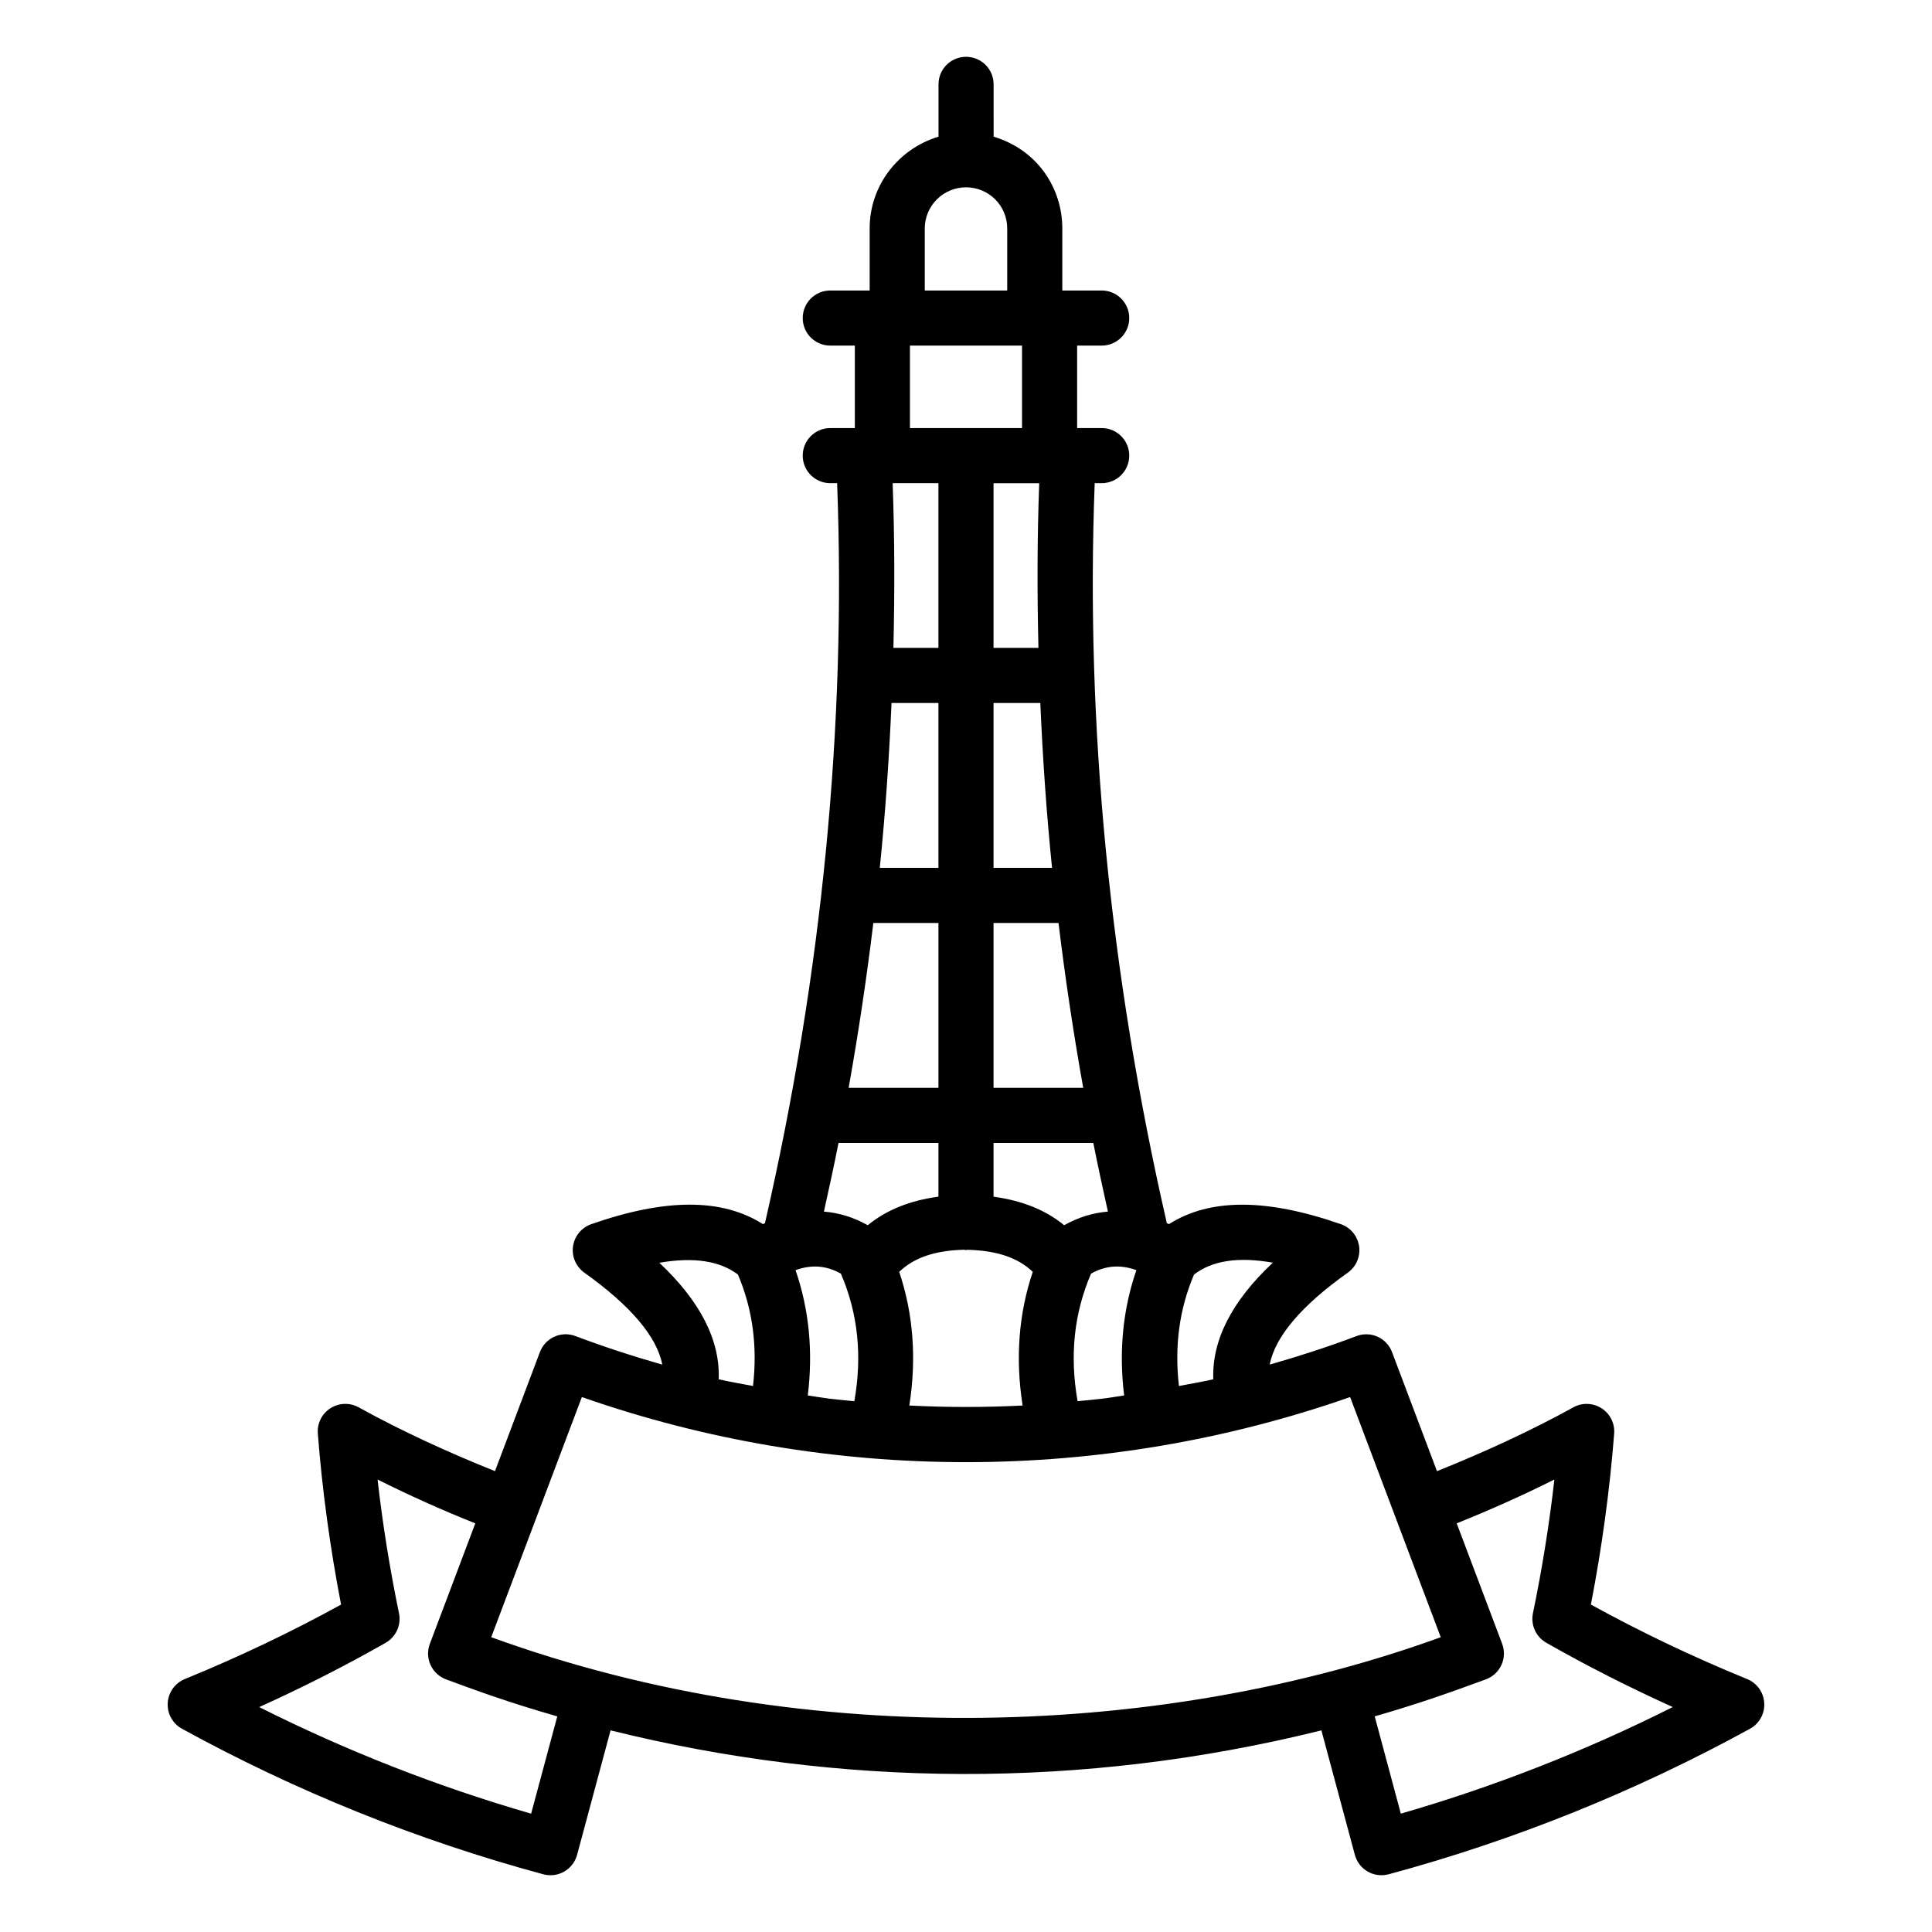 <?xml version="1.0" encoding="UTF-8"?>
<!-- Uploaded to: SVG Repo, www.svgrepo.com, Generator: SVG Repo Mixer Tools -->
<svg fill="#000000" width="800px" height="800px" version="1.1" viewBox="144 144 512 512" xmlns="http://www.w3.org/2000/svg">
 <path d="m188.45 595.32c-0.164 2.809 1.305 5.461 3.773 6.816 30.277 16.613 62.492 29.59 95.762 38.57 0.625 0.164 1.266 0.246 1.902 0.246 3.34 0 6.195-2.242 7.051-5.406l8.867-32.98c60.652 15.051 124.77 15.777 188.38 0.004l8.867 32.988c1.031 3.805 4.93 6.199 8.957 5.148 33.262-8.977 65.48-21.953 95.762-38.57 2.469-1.355 3.938-4.008 3.773-6.816-0.156-2.816-1.918-5.285-4.527-6.348-14.316-5.848-28.223-12.477-41.414-19.746 2.93-15.152 5.004-30.367 6.168-45.312 0.207-2.676-1.07-5.246-3.324-6.703-2.273-1.449-5.141-1.555-7.481-0.258-11.527 6.356-23.707 11.926-36.152 16.918l-11.902-31.535c-0.676-1.816-2.055-3.289-3.82-4.086-1.77-0.805-3.777-0.863-5.582-0.18-7.594 2.863-15.285 5.356-23.035 7.566 1.48-7.461 8.406-15.625 20.703-24.367 2.231-1.582 3.387-4.277 3-6.981-0.387-2.703-2.246-4.969-4.828-5.867-19.738-6.883-34.703-6.887-45.555-0.02-0.191-0.094-0.383-0.156-0.57-0.246-15.156-66.137-21.559-132.04-19.117-196.11h1.855c4.035 0 7.301-3.266 7.301-7.301 0-4.035-3.266-7.301-7.301-7.301h-6.512v-21.855h6.512c4.035 0 7.301-3.266 7.301-7.301s-3.266-7.301-7.301-7.301h-10.438v-16.449c0-10.602-6.519-20.812-18.203-24.316l-0.004-13.867c0-4.035-3.266-7.301-7.301-7.301-4.035 0-7.301 3.266-7.301 7.301v13.867c-10.52 3.16-18.246 12.805-18.246 24.316v16.449h-10.438c-4.035 0-7.301 3.266-7.301 7.301s3.266 7.301 7.301 7.301h6.512v21.855h-6.512c-4.035 0-7.301 3.266-7.301 7.301 0 4.035 3.266 7.301 7.301 7.301h1.816c2.434 64.102-3.969 130.02-19.129 196.13-0.18 0.082-0.352 0.141-0.531 0.227-10.883-6.894-25.84-6.859-45.508 0.02-2.574 0.906-4.434 3.164-4.82 5.859-0.387 2.703 0.77 5.391 2.988 6.981 12.293 8.766 19.211 16.934 20.676 24.379-7.75-2.211-15.445-4.707-23.043-7.574-1.805-0.691-3.82-0.633-5.582 0.18-1.77 0.797-3.144 2.266-3.82 4.078l-11.902 31.543c-12.457-5-24.641-10.566-36.141-16.918-2.367-1.297-5.227-1.191-7.481 0.258-2.262 1.453-3.535 4.027-3.328 6.703 1.164 14.973 3.238 30.191 6.16 45.32-13.176 7.258-27.09 13.883-41.406 19.738-2.613 1.07-4.375 3.539-4.531 6.356zm367.48-59.234c-1.332 11.758-3.238 23.629-5.684 35.445-0.641 3.094 0.793 6.254 3.543 7.82 10.73 6.109 21.961 11.816 33.512 17.035-23.109 11.617-47.27 21.086-72.066 28.25l-6.922-25.785c10.832-3.117 19.07-5.973 29.465-9.805 3.773-1.387 5.746-5.606 4.309-9.426l-12.047-31.922c8.812-3.523 17.473-7.406 25.891-11.613zm-175.37-264.04h12.133v43.645h-11.93c0.344-14.621 0.332-29.184-0.203-43.645zm4.582-36.457h29.707v21.855h-29.707zm60.012 245.01c-3.59 10.406-4.676 21.527-3.246 33.207-1.949 0.285-3.856 0.625-5.762 0.852-2.164 0.27-4.383 0.449-6.578 0.672-2.129-12.199-0.934-23.32 3.574-33.809 3.711-2.082 7.606-2.504 12.012-0.922zm-87.082 33.211c1.43-11.676 0.344-22.797-3.246-33.207 4.297-1.547 8.199-1.219 12.023 0.93 4.5 10.488 5.695 21.605 3.566 33.805-2.219-0.227-4.457-0.406-6.648-0.68-2.258-0.289-3.586-0.543-5.695-0.848zm41.438-38.621c0.168 0.012 0.316 0.098 0.488 0.098 0.145 0 0.266-0.074 0.41-0.082 7.922 0.219 13.449 2.156 17.285 5.852-3.746 11.117-4.637 22.977-2.691 35.418-9.988 0.516-20.027 0.52-30.02 0 1.949-12.441 1.059-24.305-2.684-35.422 3.863-3.727 9.406-5.668 17.211-5.863zm26.504-6.492c-4.91-4.031-11.105-6.516-18.715-7.562v-14.242h26.441c1.195 6.059 2.527 12.125 3.867 18.188-3.969 0.336-7.852 1.504-11.594 3.617zm-18.715-36.406v-43.695h17.215c1.762 14.531 3.941 29.098 6.547 43.695zm-27.035-101.99h12.43v43.695h-15.543c1.492-14.625 2.481-29.188 3.113-43.695zm27.035 0h12.395c0.633 14.512 1.617 29.074 3.109 43.695h-15.504zm11.895-14.605h-11.895v-43.645h12.102c-0.539 14.457-0.555 29.023-0.207 43.645zm-43.754 72.902h17.254v43.695h-23.797c2.602-14.594 4.781-29.164 6.543-43.695zm17.254 58.297v14.227c-7.57 1.035-13.789 3.519-18.73 7.578-3.746-2.117-7.641-3.285-11.621-3.613 1.34-6.066 2.676-12.129 3.867-18.191zm88.613 31.727c-10.887 10.227-16.164 20.562-15.773 30.902-3.059 0.699-6.074 1.195-9.109 1.777-1.199-10.598 0.094-20.352 4-29.535 4.797-3.668 11.633-4.785 20.883-3.144zm-92.234-274.08c0-6.012 4.914-10.902 10.945-10.902 5.945 0 10.902 4.781 10.902 10.902v16.449h-21.848zm-49.512 277.23c3.902 9.195 5.195 18.945 3.996 29.531-3.031-0.578-6.031-1.074-9.098-1.773 0.406-10.312-4.856-20.648-15.723-30.883 9.188-1.598 16.082-0.477 20.824 3.125zm-41.367 32.461c65.754 23.035 138.01 22.977 203.6 0 3.738 9.906 25.402 67.324 24.016 63.645-72.254 26.238-167.06 30.711-251.63 0 0.277-0.727 24.301-64.391 24.016-63.645zm-51.992 65.125c2.746-1.57 4.18-4.727 3.535-7.82-2.438-11.793-4.344-23.664-5.676-35.445 8.41 4.207 17.07 8.09 25.895 11.617l-12.047 31.926c-1.422 3.781 0.492 8.004 4.309 9.418 7.367 2.719 15.961 5.922 29.465 9.805l-6.93 25.785c-24.801-7.168-48.957-16.637-72.059-28.25 11.551-5.219 22.773-10.926 33.508-17.035z"/>
</svg>